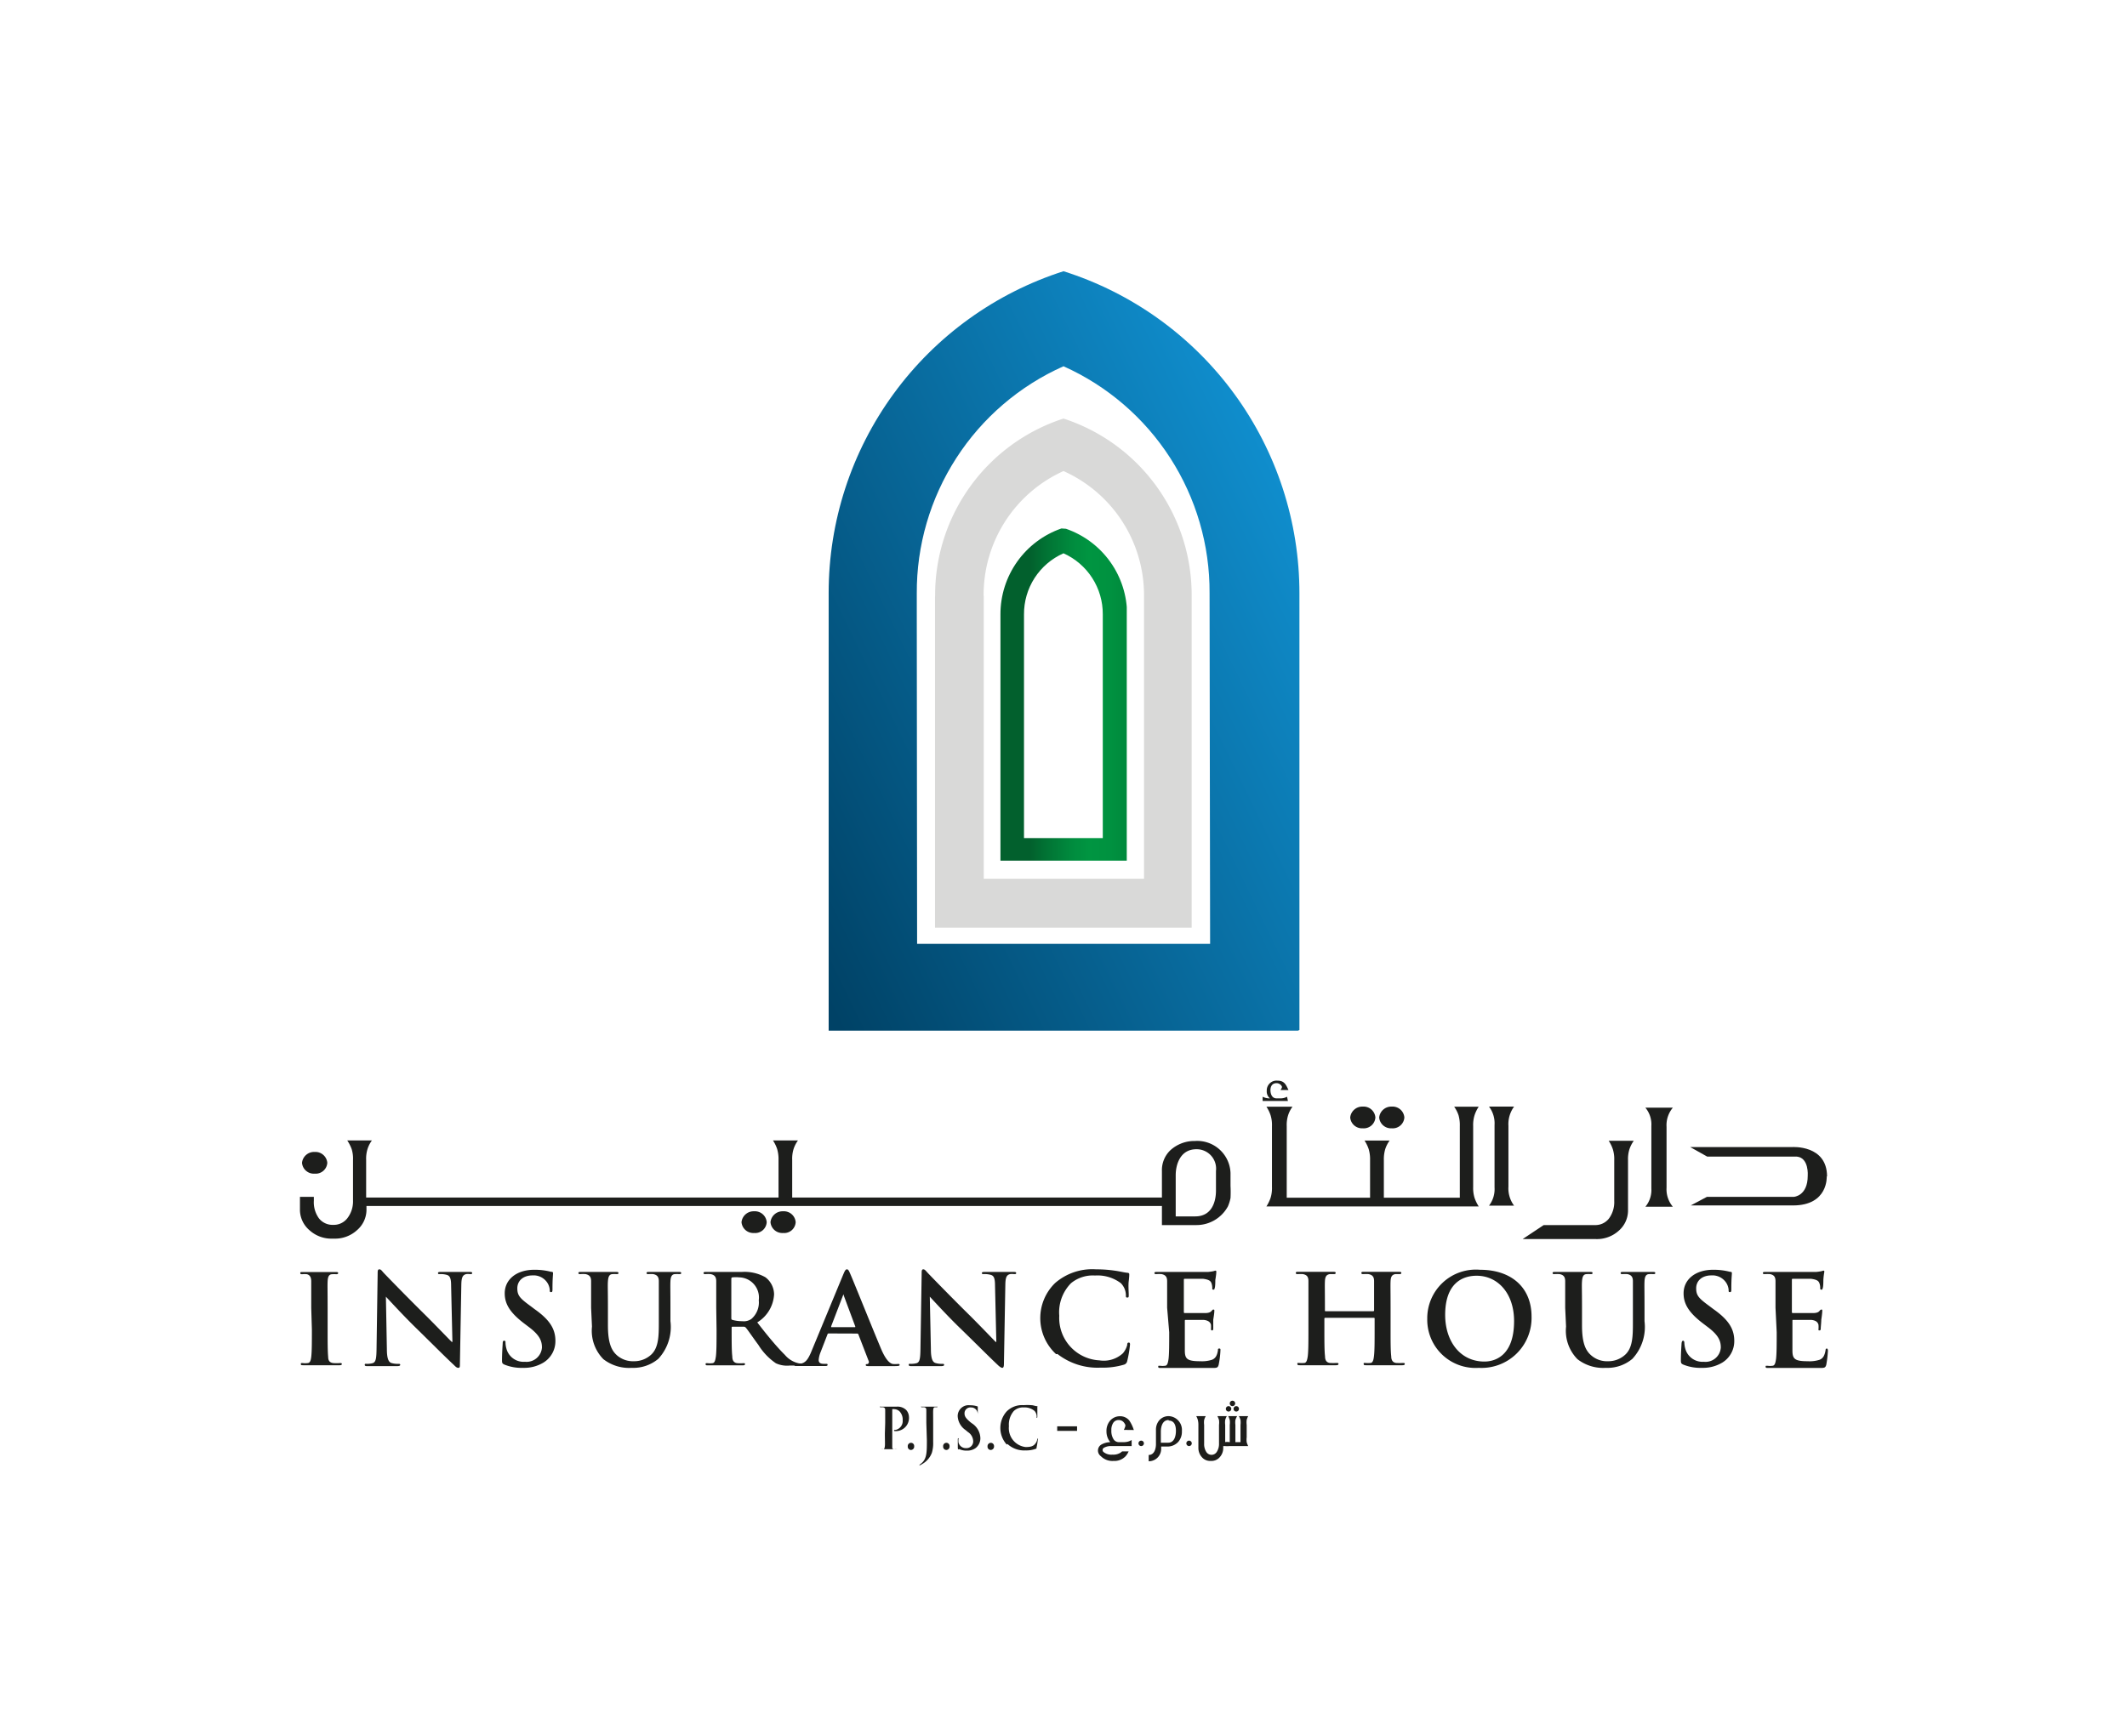 <svg id="Layer_1" data-name="Layer 1" xmlns="http://www.w3.org/2000/svg" xmlns:xlink="http://www.w3.org/1999/xlink" viewBox="0 0 196 160"><defs><style>.cls-1{fill:none;}.cls-2{fill:#fff;}.cls-3{fill:#d9d9d8;}.cls-4{clip-path:url(#clip-path);}.cls-5{fill:url(#linear-gradient);}.cls-6{clip-path:url(#clip-path-2);}.cls-7{fill:url(#linear-gradient-2);}.cls-8{fill:#1d1e1c;}.cls-9{fill:#1d1d1b;}</style><clipPath id="clip-path"><path class="cls-1" d="M84.48,56.79l0-.08v-2A22.79,22.79,0,0,1,98,33.76a22.77,22.77,0,0,1,13.46,20.9L111.51,87h-27Zm-8.12-2.12,0,.08V95h43.38l0-40.2v-.08A31.13,31.13,0,0,0,98,25,31.13,31.13,0,0,0,76.36,54.67"/></clipPath><linearGradient id="linear-gradient" x1="-476.17" y1="625" x2="-474.78" y2="625" gradientTransform="matrix(43.29, 0, 0, -43.29, 20677.37, 27117.78)" gradientUnits="userSpaceOnUse"><stop offset="0" stop-color="#004266"/><stop offset="1" stop-color="#108fcf"/></linearGradient><clipPath id="clip-path-2"><path class="cls-1" d="M94.36,57.2h0v-.56A6.11,6.11,0,0,1,98,51a6.12,6.12,0,0,1,3.62,5.62V77.25H94.36Zm3.45-8.49a8.36,8.36,0,0,0-5.62,7.92l0,0V79.33h11.67l0-22.67v0a8.36,8.36,0,0,0-5.63-7.92Z"/></clipPath><linearGradient id="linear-gradient-2" x1="-549.24" y1="569.47" x2="-547.85" y2="569.47" gradientTransform="matrix(-8.38, 0, 0, 8.38, -4496.08, -4705.27)" gradientUnits="userSpaceOnUse"><stop offset="0" stop-color="#02602d"/><stop offset="0.11" stop-color="#017736"/><stop offset="0.23" stop-color="#00883c"/><stop offset="0.37" stop-color="#009240"/><stop offset="0.53" stop-color="#009541"/><stop offset="0.66" stop-color="#008c3e"/><stop offset="0.87" stop-color="#017334"/><stop offset="1" stop-color="#02602d"/></linearGradient></defs><rect class="cls-2" width="196" height="160"/><path class="cls-3" d="M90.65,54.91V56l0,0V81h14.77l0-26.12A12.53,12.53,0,0,0,98,43.42a12.51,12.51,0,0,0-7.36,11.49m-4.47,0A17.1,17.1,0,0,1,98,38.58a17.1,17.1,0,0,1,11.81,16.33v0l0,30.6H86.16V55Z"/><g class="cls-4"><rect class="cls-5" x="63.12" y="18.98" width="69.75" height="81.95" transform="translate(-16.38 49.23) rotate(-26.1)"/></g><g class="cls-6"><rect class="cls-7" x="92.17" y="48.71" width="11.66" height="30.62"/></g><path class="cls-8" d="M28.68,120.54c0-1.75,0-2.07,0-2.44s-.14-.59-.4-.65a1.93,1.93,0,0,0-.42,0c-.12,0-.19,0-.19-.11s.09-.09.28-.09l1.53,0,1.44,0c.15,0,.24,0,.24.09s-.07.11-.18.11a2.47,2.47,0,0,0-.36,0c-.32,0-.41.25-.43.66s0,.69,0,2.44v2c0,1.12,0,2,.05,2.52,0,.32.12.53.47.57a3.94,3.94,0,0,0,.6,0c.13,0,.19,0,.19.09s-.1.11-.22.11c-.78,0-1.52,0-1.84,0l-1.48,0c-.16,0-.24,0-.24-.11s.05-.09.19-.09a1.5,1.5,0,0,0,.42,0c.24,0,.31-.24.35-.57.06-.49.06-1.4.06-2.52"/><path class="cls-8" d="M35.65,124.35c0,.9.17,1.2.41,1.28a1.9,1.9,0,0,0,.61.08c.13,0,.21,0,.21.09s-.11.12-.28.12c-.76,0-1.23,0-1.46,0s-.65,0-1.27,0c-.15,0-.26,0-.26-.12s.08-.09.2-.09a1.93,1.93,0,0,0,.52-.06c.31-.09.36-.43.37-1.43l.1-6.83c0-.23,0-.39.16-.39s.23.15.43.36,1.93,2,3.65,3.7c.8.78,2.39,2.44,2.59,2.63h.06l-.12-5.18c0-.7-.12-.92-.4-1a2,2,0,0,0-.63-.07c-.13,0-.18,0-.18-.1s.13-.1.3-.1c.61,0,1.18,0,1.43,0s.58,0,1.15,0c.15,0,.27,0,.27.1s-.07.1-.21.1a1.11,1.11,0,0,0-.35,0c-.33.09-.43.33-.44,1l-.13,7.28c0,.25,0,.36-.15.36s-.27-.13-.4-.26c-.75-.69-2.25-2.2-3.47-3.39s-2.59-2.69-2.8-2.91h0"/><path class="cls-8" d="M46.48,125.78c-.19-.09-.22-.14-.22-.4,0-.63.05-1.32.06-1.5s0-.3.14-.3.12.1.12.19a2.35,2.35,0,0,0,.1.59,1.63,1.63,0,0,0,1.69,1.16,1.42,1.42,0,0,0,1.57-1.31c0-.57-.17-1.1-1.15-1.85l-.54-.41c-1.3-1-1.74-1.8-1.74-2.74,0-1.27,1.08-2.17,2.72-2.17a5.91,5.91,0,0,1,1.56.19c.11,0,.17,0,.17.14s-.05.49-.05,1.38c0,.26,0,.35-.13.35s-.12-.07-.12-.21a1.42,1.42,0,0,0-.3-.76,1.51,1.51,0,0,0-1.29-.57c-.87,0-1.4.5-1.4,1.19s.27.94,1.25,1.66l.33.25c1.42,1,1.93,1.84,1.93,2.94a2.31,2.31,0,0,1-1.11,2,3.44,3.44,0,0,1-1.87.48,4.17,4.17,0,0,1-1.72-.3"/><path class="cls-8" d="M54.47,120.54c0-1.75,0-2.07,0-2.44s-.12-.58-.51-.66a2.61,2.61,0,0,0-.46,0c-.13,0-.2,0-.2-.1s.08-.1.26-.1c.62,0,1.37,0,1.72,0l1.45,0c.17,0,.26,0,.26.1s-.08.1-.19.1a2.09,2.09,0,0,0-.34,0c-.32,0-.41.25-.44.66s0,.69,0,2.44v1.62c0,1.67.34,2.37.91,2.83a2.24,2.24,0,0,0,1.48.48,2.3,2.3,0,0,0,1.62-.63c.65-.63.68-1.67.68-2.86v-1.44c0-1.75,0-2.07,0-2.44s-.12-.58-.51-.66a2.5,2.5,0,0,0-.42,0c-.13,0-.2,0-.2-.1s.08-.1.25-.1c.6,0,1.34,0,1.35,0s.88,0,1.34,0c.16,0,.25,0,.25.1s-.07.1-.21.1a2.09,2.09,0,0,0-.34,0c-.32,0-.42.25-.44.66s0,.69,0,2.44v1.24a4.31,4.31,0,0,1-1.12,3.47,3.58,3.58,0,0,1-2.45.83,3.85,3.85,0,0,1-2.61-.8,3.73,3.73,0,0,1-1.05-3"/><path class="cls-8" d="M67.39,121.45c0,.13,0,.18.1.21a3.26,3.26,0,0,0,.9.12,1.22,1.22,0,0,0,.84-.2,2,2,0,0,0,.69-1.73,1.86,1.86,0,0,0-1.8-2.11,3.14,3.14,0,0,0-.63,0c-.08,0-.1.07-.1.16M66,120.54c0-1.75,0-2.07,0-2.44s-.12-.58-.51-.66a2.61,2.61,0,0,0-.46,0c-.13,0-.2,0-.2-.1s.09-.1.26-.1c.62,0,1.37,0,1.61,0l1.66,0a3.9,3.9,0,0,1,2.17.49,2,2,0,0,1,.8,1.58,3.22,3.22,0,0,1-1.55,2.58c1,1.3,1.86,2.32,2.55,3a2.31,2.31,0,0,0,1.31.78,1.55,1.55,0,0,0,.34,0c.09,0,.14,0,.14.09s-.09.11-.23.11H72.76a2.46,2.46,0,0,1-1.26-.21,5.64,5.64,0,0,1-1.62-1.7c-.47-.63-1-1.42-1.16-1.59a.25.25,0,0,0-.21-.08l-1,0c-.06,0-.09,0-.09.1v.16c0,1.07,0,2,.06,2.47,0,.33.1.59.46.63a4,4,0,0,0,.58,0c.09,0,.13,0,.13.09s-.08.11-.23.11c-.68,0-1.55,0-1.73,0l-1.44,0c-.15,0-.23,0-.23-.11s.05-.09.19-.09a1.55,1.55,0,0,0,.42,0c.24,0,.29-.3.34-.63.06-.49.06-1.4.06-2.46Z"/><path class="cls-8" d="M78.75,122.33c.06,0,.07,0,.06-.07l-1.06-2.85s0-.1,0-.1-.06.06-.07.1l-1.09,2.84s0,.08,0,.08m-.24.58s-.08,0-.1.09l-.64,1.65a2.36,2.36,0,0,0-.17.7c0,.21.1.36.47.36h.17c.14,0,.18,0,.18.09s-.07.11-.2.11l-1.25,0c-.13,0-.78,0-1.39,0-.15,0-.22,0-.22-.11s0-.09.14-.09l.37,0c.54-.07.76-.47,1-1l3-7.25c.14-.33.21-.46.33-.46s.18.11.29.37c.29.64,2.17,5.34,2.92,7.1.45,1,.79,1.19,1,1.25a2.2,2.2,0,0,0,.49,0c.1,0,.16,0,.16.09s-.11.11-.55.11-1.28,0-2.22,0c-.21,0-.35,0-.35-.09s0-.09.16-.1a.2.2,0,0,0,.11-.27L79.1,123a.12.12,0,0,0-.12-.08Z"/><path class="cls-8" d="M85.78,124.35c0,.9.17,1.2.41,1.28a1.86,1.86,0,0,0,.61.08c.13,0,.2,0,.2.09s-.1.12-.27.12c-.76,0-1.23,0-1.46,0s-.66,0-1.27,0c-.15,0-.26,0-.26-.12s.07-.09.19-.09a2,2,0,0,0,.53-.06c.3-.09.35-.43.36-1.43l.11-6.83c0-.23,0-.39.15-.39s.24.15.44.36,1.93,2,3.65,3.7c.8.78,2.39,2.44,2.58,2.63h.06l-.12-5.18c0-.7-.11-.92-.39-1a2,2,0,0,0-.63-.07c-.14,0-.19,0-.19-.1s.13-.1.31-.1c.61,0,1.18,0,1.42,0s.58,0,1.16,0c.15,0,.27,0,.27.1s-.07.1-.21.1a1.2,1.2,0,0,0-.36,0c-.33.09-.42.33-.43,1l-.13,7.28c0,.25-.05.36-.15.36s-.28-.13-.41-.26c-.74-.69-2.24-2.2-3.47-3.39s-2.59-2.69-2.8-2.91h0"/><path class="cls-8" d="M97.32,124.82a4.51,4.51,0,0,1-.09-6.56A5.22,5.22,0,0,1,101,117a11.62,11.62,0,0,1,1.71.12c.45.06.82.16,1.18.2.13,0,.17.07.17.13s0,.24-.05.64,0,1,0,1.24,0,.27-.14.27-.12-.09-.12-.25a1.63,1.63,0,0,0-.46-1.07,3.57,3.57,0,0,0-2.39-.71,3.16,3.16,0,0,0-2.21.71,3.82,3.82,0,0,0-1.08,3,3.91,3.91,0,0,0,3.7,4.11,2.6,2.6,0,0,0,2.16-.65,1.93,1.93,0,0,0,.4-.76c0-.19.06-.23.15-.23s.11.08.11.17a10.66,10.66,0,0,1-.26,1.54.42.42,0,0,1-.31.33,6.75,6.75,0,0,1-2.12.27,6,6,0,0,1-4-1.26"/><path class="cls-8" d="M107.55,120.54c0-1.75,0-2.07,0-2.44s-.12-.58-.51-.66a2.61,2.61,0,0,0-.46,0c-.13,0-.2,0-.2-.1s.09-.1.26-.1h1l.74,0h2.94a4.55,4.55,0,0,0,.5-.07,1.33,1.33,0,0,1,.19-.05c.06,0,.07.05.07.11s0,.22-.09.75c0,.11,0,.62-.06.76s0,.13-.12.13-.1-.06-.1-.17a1.46,1.46,0,0,0-.07-.41c-.08-.21-.2-.34-.79-.42-.2,0-1.44,0-1.67,0-.06,0-.09,0-.09.12v2.91c0,.08,0,.13.09.13.26,0,1.61,0,1.88,0s.46-.06.57-.18.12-.14.18-.14.09,0,.09.08,0,.26-.1.85c0,.23,0,.69,0,.77s0,.22-.1.22a.1.1,0,0,1-.11-.11,3.51,3.51,0,0,0,0-.41c-.06-.23-.23-.4-.67-.45-.22,0-1.38,0-1.66,0-.06,0-.08,0-.08.11v.91c0,.39,0,1.46,0,1.79,0,.79.21,1,1.42,1a3,3,0,0,0,1.1-.14c.31-.14.45-.38.53-.85,0-.13,0-.18.13-.18s.1.1.1.21a8.61,8.61,0,0,1-.16,1.28c-.08.3-.18.3-.63.3-.89,0-1.53,0-2,0l-1.22,0h-.67l-.81,0c-.16,0-.24,0-.24-.11s0-.09.19-.09a1.61,1.61,0,0,0,.42,0c.24,0,.29-.3.34-.63.06-.49.06-1.4.06-2.46"/><path class="cls-8" d="M126.55,120.86s.07,0,.07-.08v-.24c0-1.75,0-2.08,0-2.45s-.12-.57-.51-.65a2.72,2.72,0,0,0-.45,0c-.14,0-.21,0-.21-.11s.09-.1.25-.1c.64,0,1.38,0,1.7,0l1.48,0c.16,0,.25,0,.25.1s-.08.11-.22.11l-.34,0c-.31.06-.41.25-.43.65s0,.7,0,2.45v2c0,1.06,0,2,.06,2.47,0,.32.11.58.46.62a5.82,5.82,0,0,0,.6,0c.13,0,.19,0,.19.09s-.09.12-.23.12c-.77,0-1.51,0-1.84,0s-1,0-1.47,0c-.17,0-.25,0-.25-.12s0-.09.19-.09a2.09,2.09,0,0,0,.42,0c.24,0,.3-.3.34-.63.06-.49.06-1.4.06-2.46v-1a.06.06,0,0,0-.07-.07h-4.49s-.07,0-.07.07v1c0,1.06,0,2,.06,2.47,0,.32.1.58.46.62a5.63,5.63,0,0,0,.59,0c.13,0,.19,0,.19.09s-.09.12-.23.12c-.77,0-1.51,0-1.84,0s-1,0-1.48,0c-.15,0-.24,0-.24-.12s0-.09.19-.09a2.21,2.21,0,0,0,.43,0c.23,0,.29-.3.34-.63.06-.49.06-1.4.06-2.46v-2c0-1.75,0-2.08,0-2.45s-.11-.57-.5-.65a3,3,0,0,0-.46,0c-.13,0-.2,0-.2-.11s.08-.1.24-.1c.64,0,1.38,0,1.7,0l1.48,0c.17,0,.25,0,.25.1s-.07.11-.21.11l-.34,0c-.32.06-.42.25-.44.65s0,.7,0,2.45v.24c0,.06,0,.08.07.08"/><path class="cls-8" d="M139.52,121.77c0-2.58-1.52-4.18-3.45-4.18-1.36,0-2.9.74-2.9,3.61,0,2.4,1.36,4.3,3.62,4.3.82,0,2.73-.39,2.73-3.73m-8-.21a4.48,4.48,0,0,1,4.86-4.52c2.93,0,4.75,1.67,4.75,4.31a4.61,4.61,0,0,1-4.87,4.73,4.44,4.44,0,0,1-4.74-4.52"/><path class="cls-8" d="M144.23,120.54c0-1.75,0-2.07,0-2.44s-.12-.58-.51-.66a2.58,2.58,0,0,0-.45,0c-.14,0-.2,0-.2-.1s.08-.1.25-.1c.63,0,1.37,0,1.72,0l1.45,0c.18,0,.26,0,.26.1s-.07.1-.19.1a2.09,2.09,0,0,0-.34,0c-.32,0-.41.25-.44.66s0,.69,0,2.44v1.62c0,1.67.34,2.37.92,2.83a2.2,2.2,0,0,0,1.47.48,2.29,2.29,0,0,0,1.62-.63c.65-.63.68-1.67.68-2.86v-1.44c0-1.75,0-2.07,0-2.44s-.12-.58-.5-.66a2.74,2.74,0,0,0-.43,0c-.13,0-.2,0-.2-.1s.08-.1.25-.1c.6,0,1.34,0,1.35,0s.88,0,1.34,0c.17,0,.25,0,.25.1s-.07.1-.21.1a2.09,2.09,0,0,0-.34,0c-.32,0-.42.25-.44.66s0,.69,0,2.44v1.24a4.31,4.31,0,0,1-1.12,3.47,3.56,3.56,0,0,1-2.45.83,3.85,3.85,0,0,1-2.61-.8,3.73,3.73,0,0,1-1.05-3"/><path class="cls-8" d="M155.11,125.78c-.19-.09-.22-.14-.22-.4,0-.63.05-1.32.06-1.5s.05-.3.14-.3.12.1.12.19a2.35,2.35,0,0,0,.1.59,1.64,1.64,0,0,0,1.69,1.16,1.41,1.41,0,0,0,1.57-1.31c0-.57-.17-1.1-1.15-1.85l-.54-.41c-1.3-1-1.74-1.8-1.74-2.74,0-1.27,1.08-2.17,2.72-2.17a5.91,5.91,0,0,1,1.56.19c.11,0,.17,0,.17.14s-.05.49-.05,1.38c0,.26,0,.35-.13.35s-.12-.07-.12-.21a1.42,1.42,0,0,0-.3-.76,1.51,1.51,0,0,0-1.29-.57c-.87,0-1.4.5-1.4,1.19s.27.94,1.25,1.66l.33.25c1.42,1,1.93,1.84,1.93,2.94a2.31,2.31,0,0,1-1.11,2,3.46,3.46,0,0,1-1.87.48,4.17,4.17,0,0,1-1.72-.3"/><path class="cls-8" d="M163.61,120.54c0-1.75,0-2.07,0-2.44s-.11-.58-.5-.66a2.71,2.71,0,0,0-.46,0c-.13,0-.2,0-.2-.1s.08-.1.26-.1h.95l.74,0h2.95a4.55,4.55,0,0,0,.5-.07,1.33,1.33,0,0,1,.19-.05c.06,0,.07.05.07.11a6.39,6.39,0,0,0-.09.75c0,.11,0,.62-.06.76s0,.13-.12.13-.11-.06-.11-.17a1.17,1.17,0,0,0-.07-.41c-.08-.21-.2-.34-.79-.42-.19,0-1.43,0-1.66,0-.06,0-.09,0-.09.12v2.91c0,.08,0,.13.09.13.25,0,1.6,0,1.87,0s.47-.06.57-.18.13-.14.19-.14.08,0,.08.08,0,.26-.09.85c0,.23-.05.69-.05.77s0,.22-.1.22-.11,0-.11-.11a2.27,2.27,0,0,0,0-.41c-.06-.23-.22-.4-.66-.45-.22,0-1.39,0-1.67,0-.06,0-.07,0-.07.11v.91c0,.39,0,1.46,0,1.79,0,.79.21,1,1.41,1a3,3,0,0,0,1.11-.14c.31-.14.44-.38.53-.85,0-.13.05-.18.12-.18s.1.1.1.21a10.2,10.2,0,0,1-.15,1.28c-.08.3-.19.3-.64.3-.88,0-1.52,0-2,0l-1.23,0h-.67l-.81,0c-.15,0-.24,0-.24-.11s0-.09.2-.09a1.47,1.47,0,0,0,.41,0c.25,0,.3-.3.35-.63.06-.49.06-1.4.06-2.46"/><path class="cls-8" d="M118.6,101.09a1.24,1.24,0,0,1-.64.15h-.33c-.45,0-.56-.46-.56-.76s.13-.64.56-.64a.54.54,0,0,1,.5.32l0,.07a1.12,1.12,0,0,1-.13.24h.73c-.22-.46-.36-.86-1-.86a.9.9,0,0,0-1,.93.83.83,0,0,0,.29.7,1.38,1.38,0,0,1-.67-.15v.39h2.33"/><path class="cls-8" d="M125.58,104a1.07,1.07,0,0,0,1.16-1,1.09,1.09,0,0,0-1.16-1,1.12,1.12,0,0,0-1.16,1,1.09,1.09,0,0,0,1.16,1"/><path class="cls-8" d="M128.25,104a1.07,1.07,0,0,0,1.16-1,1.09,1.09,0,0,0-1.16-1,1.12,1.12,0,0,0-1.16,1,1.09,1.09,0,0,0,1.16,1"/><path class="cls-8" d="M29,108.18a1.07,1.07,0,0,0,1.16-1,1.1,1.1,0,0,0-1.16-1,1.12,1.12,0,0,0-1.17,1,1.09,1.09,0,0,0,1.17,1"/><path class="cls-8" d="M69.49,111.65a1.12,1.12,0,0,0-1.16,1,1.09,1.09,0,0,0,1.16,1,1.06,1.06,0,0,0,1.16-1,1.09,1.09,0,0,0-1.16-1"/><path class="cls-8" d="M72.16,111.65a1.12,1.12,0,0,0-1.16,1,1.09,1.09,0,0,0,1.16,1,1.06,1.06,0,0,0,1.16-1,1.09,1.09,0,0,0-1.16-1"/><path class="cls-8" d="M148.62,105.93a3,3,0,0,1,.13,1v3.76a2.55,2.55,0,0,1-.49,1.63,1.58,1.58,0,0,1-1.29.6h-4.72l-1.94,1.29h6.74a3,3,0,0,0,2.15-.8,2.46,2.46,0,0,0,.82-1.8v-4.68a3,3,0,0,1,.13-1,3,3,0,0,1,.4-.78h-2.31a3.29,3.29,0,0,1,.38.78"/><path class="cls-8" d="M154.15,102.1h-2.53a2.4,2.4,0,0,1,.55,1.69v5.75a2.41,2.41,0,0,1-.55,1.69h2.53a2.5,2.5,0,0,1-.58-1.76v-5.61a2.5,2.5,0,0,1,.58-1.76"/><path class="cls-8" d="M168.36,108.44c0-2.94-3.22-2.71-3.22-2.71h-9.39l1.57.88h8.26c1.13.11,1,1.76,1,1.76,0,1.89-1.29,1.95-1.29,1.95h-8l-1.49.79h9.42c3.27,0,3.11-2.67,3.11-2.67"/><path class="cls-8" d="M135.88,102.79a3.29,3.29,0,0,1,.38-.78H134a3,3,0,0,1,.4.78,3.31,3.31,0,0,1,.12,1v6.61h-7v-3.49a3.27,3.27,0,0,1,.13-1,2.89,2.89,0,0,1,.4-.78h-2.31a3.48,3.48,0,0,1,.38.78,3.27,3.27,0,0,1,.13,1v3.49h-7.68v-6.61a3,3,0,0,1,.13-1,2.76,2.76,0,0,1,.4-.78H116.7a3.29,3.29,0,0,1,.38.78,3,3,0,0,1,.13,1v5.63a3.06,3.06,0,0,1-.13,1,3.7,3.7,0,0,1-.38.78h19.56a3.7,3.7,0,0,1-.38-.78,3.06,3.06,0,0,1-.13-1v-5.63a3,3,0,0,1,.13-1"/><path class="cls-8" d="M139.52,102h-2.31a2.55,2.55,0,0,1,.51,1.7v5.75a2.5,2.5,0,0,1-.51,1.68h2.31a2.66,2.66,0,0,1-.52-1.75v-5.61a2.73,2.73,0,0,1,.52-1.77"/><path class="cls-8" d="M112.05,109.74c0,1.06-.4,2.38-1.91,2.38h-1.8v-3.79c0-1,.42-2.4,1.91-2.4a1.79,1.79,0,0,1,1.8,2m-1.91-2.76a3.28,3.28,0,0,0-2.29.85,2.53,2.53,0,0,0-.78,1.93v2.43h-1v0H73v-3.48a3,3,0,0,1,.13-1,2.89,2.89,0,0,1,.4-.78H71.23a3.48,3.48,0,0,1,.38.78,3.27,3.27,0,0,1,.13,1v3.48h-38v-3.48a3,3,0,0,1,.13-1,2.76,2.76,0,0,1,.4-.78H32a3.85,3.85,0,0,1,.4.78,2.94,2.94,0,0,1,.13,1v3.78A2.53,2.53,0,0,1,32,112.3a1.58,1.58,0,0,1-1.29.6,1.6,1.6,0,0,1-1.32-.6,2.53,2.53,0,0,1-.47-1.63v-.35H27.64v1.25a2.48,2.48,0,0,0,.85,1.8,3,3,0,0,0,2.12.8h.19a3,3,0,0,0,2.12-.8,2.48,2.48,0,0,0,.85-1.8v-.41h73.3v1.76h3.16a3.3,3.3,0,0,0,2.92-1.72,3.76,3.76,0,0,0,.24-.77,10.48,10.48,0,0,0,0-1.12v-1.2a3.07,3.07,0,0,0-3.29-2.94"/><path class="cls-9" d="M81.57,131.15c0-.82,0-1,0-1.14s0-.27-.22-.3l-.19,0c-.05,0-.08,0-.08-.05s0,0,.11,0l.7,0,.71,0a1.14,1.14,0,0,1,.91.31,1,1,0,0,1,.25.64,1.21,1.21,0,0,1-1.21,1.3h-.1s-.06,0-.06-.05,0-.06.14-.06a.83.83,0,0,0,.65-.89,1.1,1.1,0,0,0-.28-.81.74.74,0,0,0-.49-.21.47.47,0,0,0-.19,0s0,0,0,.1v2.15c0,.5,0,.92,0,1.15s0,.27.19.29a1.07,1.07,0,0,0,.25,0c.06,0,.08,0,.08,0s0,0-.09,0H81.24c-.06,0-.1,0-.1,0s0,0,.08,0a.42.42,0,0,0,.18,0c.1,0,.12-.14.14-.29s0-.65,0-1.15Z"/><path class="cls-9" d="M83.65,133.32a.3.3,0,0,1,.29-.33.29.29,0,0,1,.3.31.31.31,0,0,1-.3.35.3.3,0,0,1-.29-.33"/><path class="cls-9" d="M85.36,131.15c0-.82,0-1,0-1.14s0-.27-.21-.3l-.19,0c-.06,0-.08,0-.08-.05s0,0,.1,0l.7,0,.61,0c.07,0,.11,0,.11,0s0,.05-.09.05l-.14,0c-.14,0-.17.11-.18.3s0,.32,0,1.14v1c0,.23,0,.49,0,.76a3.06,3.06,0,0,1-.12,1,2,2,0,0,1-.83,1l-.24.14-.1,0a0,0,0,0,1,0,0s0,0,.11-.1a1.13,1.13,0,0,0,.23-.2c.37-.42.37-1,.37-2Z"/><path class="cls-9" d="M86.91,133.32a.3.3,0,0,1,.29-.33.29.29,0,0,1,.3.31.31.31,0,0,1-.3.35.3.3,0,0,1-.29-.33"/><path class="cls-9" d="M88.35,133.6c-.08,0-.09-.07-.09-.18,0-.3,0-.62,0-.71s0-.14.06-.14,0,.05,0,.09a1.7,1.7,0,0,0,0,.28.69.69,0,0,0,.7.54.62.62,0,0,0,.66-.61,1.05,1.05,0,0,0-.48-.87l-.23-.19a1.65,1.65,0,0,1-.72-1.28,1,1,0,0,1,1.13-1,2.1,2.1,0,0,1,.65.09s.07,0,.07.06,0,.23,0,.65c0,.12,0,.16,0,.16s0,0,0-.1A.75.75,0,0,0,90,130a.61.61,0,0,0-.53-.27.54.54,0,0,0-.59.56c0,.25.12.44.52.78l.14.11a1.69,1.69,0,0,1,.8,1.37,1.14,1.14,0,0,1-.46.94,1.33,1.33,0,0,1-.78.22,1.58,1.58,0,0,1-.71-.14"/><path class="cls-9" d="M91,133.32a.31.31,0,0,1,.3-.33.3.3,0,0,1,.3.31.32.32,0,0,1-.31.35.3.3,0,0,1-.29-.33"/><path class="cls-9" d="M92.77,133.15a2.28,2.28,0,0,1,0-3.06,2,2,0,0,1,1.55-.57,4.83,4.83,0,0,1,.71,0c.18,0,.34.08.49.09s.07,0,.07.07,0,.1,0,.29,0,.48,0,.58,0,.13-.06.13,0,0,0-.12a.8.8,0,0,0-.19-.5,1.4,1.4,0,0,0-1-.33,1.21,1.21,0,0,0-.92.33,1.91,1.91,0,0,0-.45,1.4,1.75,1.75,0,0,0,1.54,1.92c.43,0,.7-.06.89-.31a.81.81,0,0,0,.17-.35c0-.09,0-.11.06-.11s0,0,0,.08a5.32,5.32,0,0,1-.11.72c0,.09,0,.12-.13.15a2.44,2.44,0,0,1-.88.13,2.26,2.26,0,0,1-1.67-.59"/><path class="cls-9" d="M103.56,131.8a2,2,0,0,0,.14-.35l0-.1h0a.56.56,0,0,0-.09-.17.6.6,0,0,0-.52-.29.58.58,0,0,0-.5.25,1.17,1.17,0,0,0-.18.7,1.41,1.41,0,0,0,.19.8.58.58,0,0,0,.49.29h.41a1.72,1.72,0,0,0,.44-.05,1.42,1.42,0,0,0,.34-.15v.56h-1.88a1.27,1.27,0,0,0-.64.14.24.24,0,0,0-.08.4,1.13,1.13,0,0,0,.83.25,1.25,1.25,0,0,0,.71-.16.86.86,0,0,0,.18-.14H104a1.54,1.54,0,0,1-.29.46,1.42,1.42,0,0,1-1.1.42,1.49,1.49,0,0,1-1.17-.44.64.64,0,0,1,.07-1.08,1.75,1.75,0,0,1,.8-.21l0,0a1.54,1.54,0,0,1-.35-1,1.44,1.44,0,0,1,.35-1,1.2,1.2,0,0,1,.89-.39,1.09,1.09,0,0,1,.86.39,3.38,3.38,0,0,1,.42.88Z"/><path class="cls-9" d="M105.16,133.29a.25.25,0,0,1,0-.5.25.25,0,0,1,0,.5"/><path class="cls-9" d="M107.69,130.89c-.57,0-.72.6-.72,1.09v1h.68c.56,0,.71-.61.71-1.1s-.15-.94-.67-.94m.85,2a1.34,1.34,0,0,1-.85.39H107v.18a1.14,1.14,0,0,1-1.15,1.18v-.58c.52,0,.67-.58.67-1V131.8a1.33,1.33,0,0,1,.3-.88,1.14,1.14,0,0,1,.86-.39,1.27,1.27,0,0,1,1.23,1.38,1.42,1.42,0,0,1-.34,1"/><path class="cls-9" d="M109.57,133.29a.25.25,0,0,1,0-.5.25.25,0,0,1,0,.5"/><path class="cls-9" d="M112.72,133.29v.19a1.24,1.24,0,0,1-.31.82,1,1,0,0,1-.8.36h-.07a1,1,0,0,1-.8-.36,1.26,1.26,0,0,1-.31-.82v-2.14a1.75,1.75,0,0,0-.05-.45,1.38,1.38,0,0,0-.15-.36h.88a1.38,1.38,0,0,0-.15.36,1.81,1.81,0,0,0,0,.45v1.71a1.34,1.34,0,0,0,.18.75.57.57,0,0,0,1,0,1.34,1.34,0,0,0,.19-.75v-1.71a1.75,1.75,0,0,0,0-.45,1.84,1.84,0,0,0-.15-.36h.87a1.38,1.38,0,0,0-.15.36,1.81,1.81,0,0,0,0,.45v1.59h.33v.36Z"/><path class="cls-9" d="M113.92,130.11a.25.25,0,0,1,0-.5.25.25,0,0,1,0,.5m-.35-.5a.25.25,0,0,1,0-.5.25.25,0,0,1,0,.5m-.36.5a.25.25,0,0,1,0-.5.25.25,0,0,1,0,.5m-.28,3.18v-.36h.39v-1.59a1.81,1.81,0,0,0,0-.45,2,2,0,0,0-.14-.36H114a1.59,1.59,0,0,0-.16.36,1.87,1.87,0,0,0,0,.45v1.59h.47v-1.59a2,2,0,0,0,0-.46,1.76,1.76,0,0,0-.15-.35h.86a1.7,1.7,0,0,0-.14.35,1.89,1.89,0,0,0,0,.46v1.14a1.87,1.87,0,0,0,0,.45,2,2,0,0,0,.14.36Z"/><rect class="cls-9" x="97.42" y="131.47" width="1.83" height="0.42"/></svg>